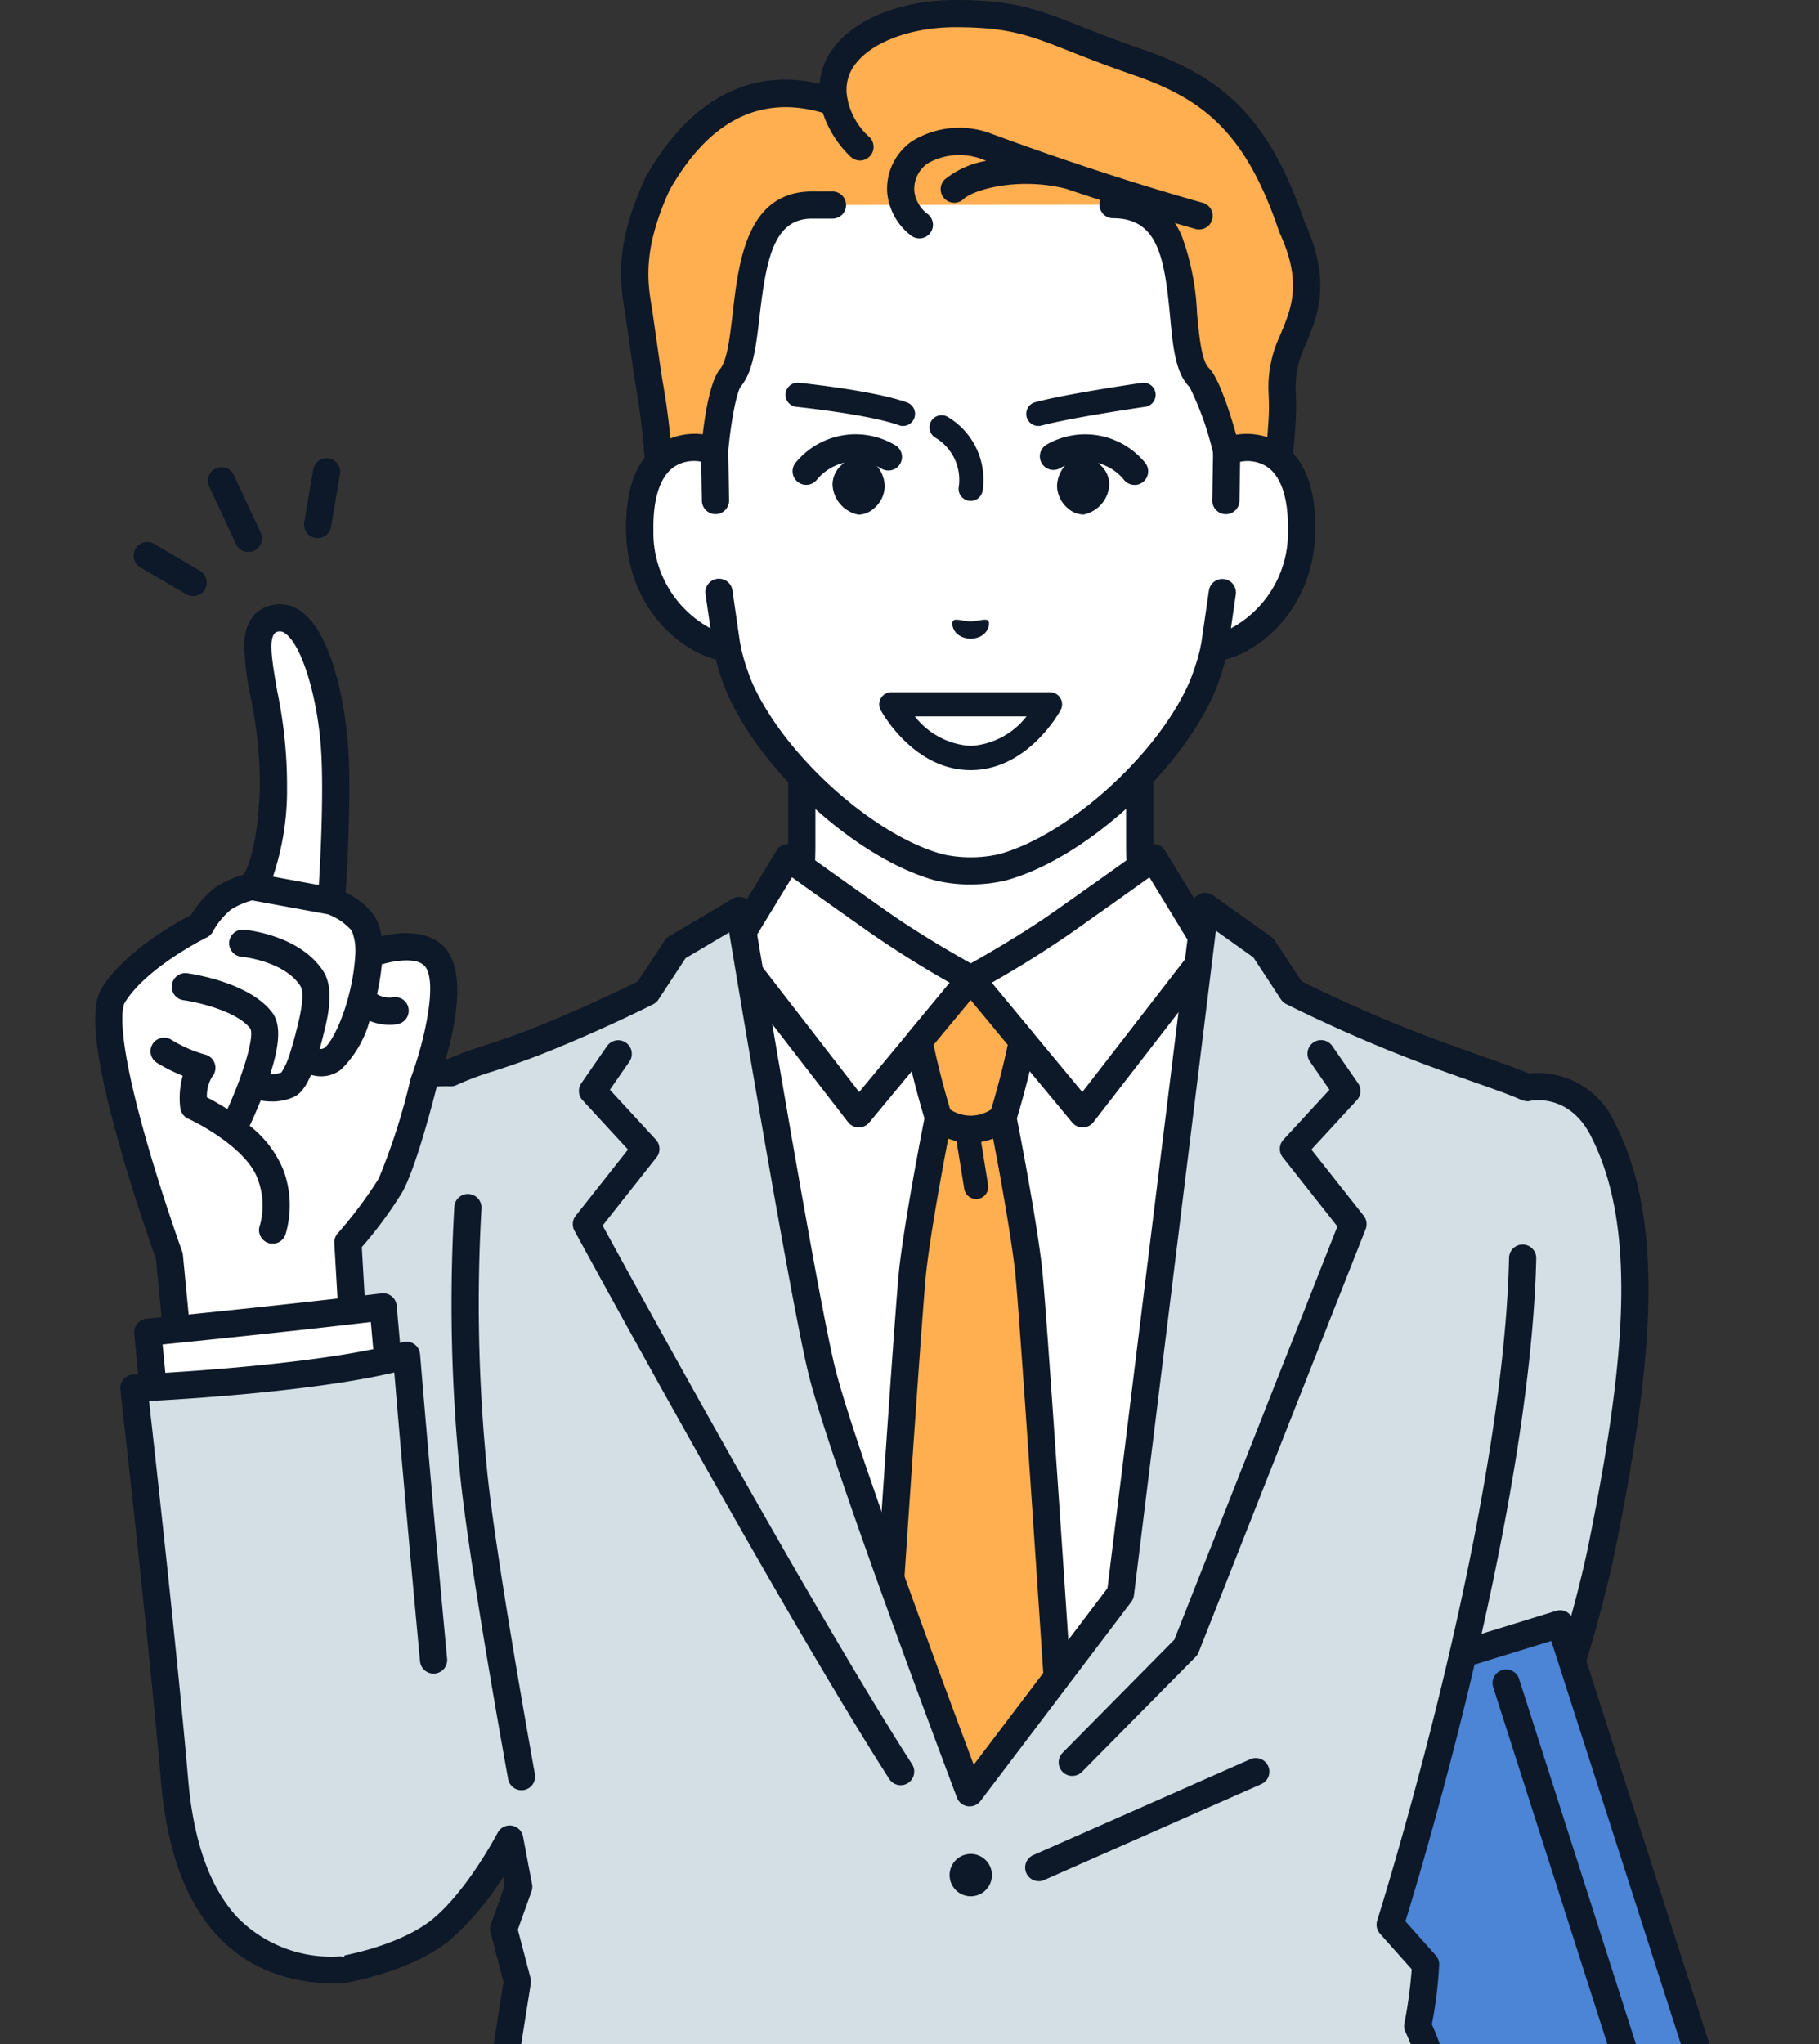 <svg xmlns="http://www.w3.org/2000/svg" xmlns:xlink="http://www.w3.org/1999/xlink" width="154" height="173" viewBox="0 0 154 173"><rect x="0" y="0" width="154" height="173" fill="#333333" stroke="none"/><defs><clipPath id="a"><rect width="154" height="173" transform="translate(795 352)" fill="#fff" stroke="#707070" stroke-width="1"/></clipPath><clipPath id="b"><rect width="145.938" height="245.621" fill="none"/></clipPath></defs><g transform="translate(-795 -352)" clip-path="url(#a)"><g transform="translate(803.063 352)"><g clip-path="url(#b)"><path d="M127.024,97.088l-2.37-.683-7.827,25.477-6.153,41.947,11.108,2.746a107.813,107.813,0,0,0,11.463-30.067c3.369-16.521,4.249-28.012.171-35.9-2.311-4.471-6.392-3.516-6.392-3.516" transform="translate(-5.794 -5.047)" fill="#d3dee5"/><path d="M121.719,167.662a1.152,1.152,0,0,1-.277-.034l-11.108-2.747a1.151,1.151,0,0,1,.553-2.235l10.264,2.539a108.01,108.01,0,0,0,10.9-28.972c3.131-15.358,4.376-27.212.276-35.144-1.851-3.581-4.984-2.95-5.116-2.922a1.182,1.182,0,0,1-.572-.017l-1.283-.37-7.494,24.4a1.151,1.151,0,0,1-2.2-.676L123.49,96a1.151,1.151,0,0,1,1.419-.768l2.107.607a7.137,7.137,0,0,1,7.359,4.169c4.41,8.533,3.163,20.827-.065,36.663a110.07,110.07,0,0,1-11.6,30.428,1.152,1.152,0,0,1-.988.561" transform="translate(-5.731 -4.984)" fill="#0d1828"/><path d="M129.884,145.017,150.65,209.59l-5.154,2.273-25.463,1.213-8.046-40.33,5.114-23.8Z" transform="translate(-5.863 -7.592)" fill="#4c84d6"/><path d="M119.967,214.164a1.151,1.151,0,0,1-1.128-.926l-8.046-40.329a1.141,1.141,0,0,1,0-.467l5.113-23.8a1.149,1.149,0,0,1,.787-.858l12.785-3.934a1.152,1.152,0,0,1,1.435.749l20.765,64.573a1.15,1.15,0,0,1-.631,1.405l-5.153,2.273a1.151,1.151,0,0,1-.41.1l-25.462,1.213h-.057M113.1,172.692l7.8,39.124,24.26-1.155,4.01-1.768-20.1-62.5-11.053,3.4Z" transform="translate(-5.799 -7.529)" fill="#0d1828"/><path d="M144.728,209.93a1.153,1.153,0,0,1-1.1-.8l-18.739-58.545a1.151,1.151,0,0,1,2.193-.7l18.739,58.545a1.151,1.151,0,0,1-.745,1.447,1.163,1.163,0,0,1-.352.055" transform="translate(-6.536 -7.805)" fill="#0d1828"/><path d="M144.57,214.936s.018,8.119-2.529,8.969a4.792,4.792,0,0,1-4.254-.549,2.5,2.5,0,0,1-1.573,2.42c-1.79.948-9.756-.488-9.756-.488L121.8,203.8s1.838-2.094,3.846-1.185,2.927,4.008,2.927,4.008,3.1-2.3,5.2.994a70.506,70.506,0,0,1,3.155,7.711Z" transform="translate(-6.376 -10.596)" fill="#fff"/><path d="M145.3,214.036a1.153,1.153,0,0,0-.851-.314l-6.79.351a56.189,56.189,0,0,0-2.979-7.136,4.614,4.614,0,0,0-3.066-2.24,4.707,4.707,0,0,0-2.5.258,6.863,6.863,0,0,0-3.062-3.448c-2.2-1-4.294.457-5.186,1.473a1.154,1.154,0,0,0-.26,1l4.661,21.485a1.149,1.149,0,0,0,.92.889,48.91,48.91,0,0,0,7.568.824,6.933,6.933,0,0,0,2.931-.45,4.146,4.146,0,0,0,1.828-1.78,5.984,5.984,0,0,0,3.825-.018c3.1-1.031,3.322-7.963,3.317-10.063a1.152,1.152,0,0,0-.36-.833M135.612,224.7c-.8.424-4.761.105-8.258-.474L123,204.132a2.117,2.117,0,0,1,2.109-.53c1.24.562,2.077,2.555,2.3,3.281.723,2.728,3.1,11.579,3.9,12.895.733,1.206,3.637,3.131,5.179,4.1a1.855,1.855,0,0,1-.869.819m6-1.946a3.643,3.643,0,0,1-3.187-.369c-.026-.02-.053-.036-.08-.053-.009-.006-.016-.013-.026-.019-2.127-1.294-4.662-3.085-5.051-3.725-.42-.712-2.021-6.22-3.418-11.441a2.482,2.482,0,0,1,1.344-.181,2.4,2.4,0,0,1,1.541,1.214,65.758,65.758,0,0,1,3.04,7.476c.006.016.014.03.021.046s.022.05.034.076a1.055,1.055,0,0,0,.06.106c.016.026.032.05.05.075a1.115,1.115,0,0,0,.076.087.992.992,0,0,0,.068.073,1.179,1.179,0,0,0,.145.112l.021.017,3.212,2.008a1.139,1.139,0,0,0,.609.175,1.151,1.151,0,0,0,.611-2.127l-.116-.072,2.762-.143c-.146,3.364-.9,6.39-1.717,6.664" transform="translate(-6.313 -10.532)" fill="#0d1828"/><path d="M37.107,180.563,34.161,204l-3.193,49.924h78.048l9.174-35.174-5.9-38.186Z" transform="translate(-1.621 -9.453)" fill="#d3dee5"/><path d="M108.953,255.011a1.153,1.153,0,0,1-1.114-1.441l9.114-34.943-5.708-36.975H38.058l-2.815,22.394-3.19,49.889a1.151,1.151,0,0,1-2.3-.147l3.193-49.924c0-.024,0-.047.008-.071L35.9,180.356a1.15,1.15,0,0,1,1.142-1.007h75.188a1.151,1.151,0,0,1,1.138.975l5.894,38.186a1.155,1.155,0,0,1-.024.466l-9.173,35.174a1.152,1.152,0,0,1-1.113.86" transform="translate(-1.558 -9.39)" fill="#0d1828"/><path d="M95.027,86.082c-2.728-2.88-4.209-5.3-4.209-11.283V62.992l-14.3,7.674-14.3-7.674V74.8c0,5.978-1.481,8.4-4.209,11.283-2.181,2.3-12.27,7.86-12.27,7.86l20.182,19.142h21.2L107.3,93.942s-10.09-5.558-12.27-7.86" transform="translate(-2.394 -3.298)" fill="#fff"/><path d="M87.051,114.17a1.151,1.151,0,0,1-.792-1.986L105.306,94.12c-2.927-1.654-9.362-5.393-11.178-7.31-3-3.168-4.524-5.9-4.524-12.074V64.852L77,71.616a1.154,1.154,0,0,1-1.089,0L63.3,64.852v9.884c0,6.169-1.523,8.906-4.524,12.074-1.817,1.917-8.251,5.657-11.178,7.31l19.047,18.064a1.151,1.151,0,0,1-1.584,1.671L44.881,94.713a1.151,1.151,0,0,1,.236-1.843c2.763-1.522,10.3-5.862,11.991-7.644C59.8,82.385,61,80.2,61,74.736V62.928a1.151,1.151,0,0,1,1.7-1.015L76.453,69.3,90.21,61.913a1.151,1.151,0,0,1,1.7,1.015V74.736c0,5.459,1.2,7.648,3.894,10.49,1.688,1.782,9.227,6.122,11.99,7.644a1.151,1.151,0,0,1,.236,1.843L87.844,113.855a1.151,1.151,0,0,1-.792.316" transform="translate(-2.331 -3.234)" fill="#0d1828"/><path d="M97.875,83.916l-1.759-1.168-3.76-6.163s-1.227.92-7.679,5.47a88.759,88.759,0,0,1-7.78,4.789,88.757,88.757,0,0,1-7.78-4.789c-6.452-4.55-7.679-5.47-7.679-5.47l-3.76,6.163-1.759,1.168-2.913,2.869,4.672,26.4L68.322,161.3h17.15l10.644-48.115,4.672-26.4Z" transform="translate(-2.775 -4.009)" fill="#fff"/><path d="M85.409,162.388H68.258a1.151,1.151,0,0,1-1.124-.9L56.49,113.371c0-.016-.007-.032-.009-.048l-4.672-26.4a1.153,1.153,0,0,1,.326-1.021l2.913-2.869a1.1,1.1,0,0,1,.171-.139l1.547-1.026,3.627-5.946a1.152,1.152,0,0,1,1.674-.321c.011.009,1.316.983,7.651,5.451,2.73,1.925,5.874,3.722,7.117,4.415,1.243-.693,4.387-2.489,7.117-4.415,6.335-4.468,7.639-5.441,7.651-5.451a1.152,1.152,0,0,1,1.674.321L96.9,81.867l1.547,1.026a1.141,1.141,0,0,1,.171.139l2.913,2.869a1.153,1.153,0,0,1,.326,1.021l-4.672,26.4-.009.048L86.533,161.485a1.151,1.151,0,0,1-1.124.9m-16.227-2.3h15.3L94.923,112.9l4.562-25.781-2.4-2.367-1.667-1.107a1.148,1.148,0,0,1-.346-.359l-3.11-5.1c-1.029.741-3.009,2.154-6.683,4.746a89.069,89.069,0,0,1-7.9,4.861,1.151,1.151,0,0,1-1.093,0,88.972,88.972,0,0,1-7.9-4.861c-3.674-2.591-5.654-4-6.683-4.746l-3.11,5.1a1.159,1.159,0,0,1-.346.359L56.584,84.75l-2.4,2.367,4.561,25.78Z" transform="translate(-2.711 -3.946)" fill="#0d1828"/><path d="M67.543,99.764h-.02a1.15,1.15,0,0,1-.89-.446L55.613,85.079a1.151,1.151,0,1,1,1.82-1.409l10.141,13.1,8.561-10.317a1.152,1.152,0,0,1,1.772,0l8.561,10.317,10.141-13.1a1.151,1.151,0,0,1,1.82,1.409L87.41,99.318a1.152,1.152,0,0,1-1.8.03L77.021,88.994,68.429,99.348a1.153,1.153,0,0,1-.886.416" transform="translate(-2.899 -4.357)" fill="#0d1828"/><path d="M72.78,111.91c.556-4.734,2.162-12.752,2.162-12.752S73.888,95.773,73.3,92.68l4.322-5.215.05-.055.051.055,4.322,5.215c-.592,3.093-1.646,6.479-1.646,6.479S82,107.176,82.558,111.91,87.6,186.433,87.6,186.433l-9.928,9.6-9.928-9.6s4.482-69.788,5.039-74.523" transform="translate(-3.546 -4.576)" fill="#ffaf50"/><path d="M77.6,197.123a1.146,1.146,0,0,1-.8-.324l-9.928-9.6a1.151,1.151,0,0,1-.349-.9c.183-2.851,4.49-69.865,5.044-74.584.5-4.236,1.825-11.068,2.119-12.557-.267-.887-1.085-3.684-1.59-6.323a1.149,1.149,0,0,1,.244-.95l4.321-5.216c.015-.017.029-.034.045-.05l.05-.055A1.151,1.151,0,0,1,77.6,86.2h0a1.15,1.15,0,0,1,.84.363l.051.055c.016.017.031.034.046.052l4.322,5.216a1.149,1.149,0,0,1,.244.95c-.505,2.638-1.324,5.436-1.591,6.323.295,1.5,1.622,8.323,2.12,12.557.553,4.711,4.86,71.733,5.043,74.584a1.15,1.15,0,0,1-.348.9L78.4,196.8a1.145,1.145,0,0,1-.8.324M68.86,185.912,77.6,194.37l8.745-8.458c-.417-6.479-4.478-69.5-5-73.931-.538-4.584-2.081-12.33-2.146-12.658a1.152,1.152,0,0,1-.023-.228,1.135,1.135,0,0,1,.052-.342c.009-.031.923-2.983,1.509-5.824L77.6,89.143l-3.137,3.786c.585,2.841,1.5,5.793,1.509,5.824a1.165,1.165,0,0,1,.052.342,1.154,1.154,0,0,1-.024.228c-.064.328-1.608,8.074-2.146,12.658-.521,4.433-4.582,67.452-5,73.931m3.856-74.065h0Z" transform="translate(-3.483 -4.513)" fill="#0d1828"/><path d="M78.6,106.688a1.022,1.022,0,0,1-1.008-.86l-.789-4.878a1.023,1.023,0,0,1,2.02-.327l.788,4.879a1.023,1.023,0,0,1-.846,1.173.981.981,0,0,1-.165.013" transform="translate(-4.02 -5.223)" fill="#0d1828"/><path d="M78,101.876a5.627,5.627,0,0,1-3.483-1.262,1.151,1.151,0,0,1,1.5-1.744,3.134,3.134,0,0,0,3.958,0,1.151,1.151,0,0,1,1.5,1.744A5.624,5.624,0,0,1,78,101.876" transform="translate(-3.881 -5.162)" fill="#0d1828"/><path d="M113.444,170.472l-3-3.362s10.666-33.514,11.216-56.363l.387-14.455c-1.94-.892-5.745-2.01-10.718-3.991s-9.169-4.111-9.169-4.111l-2.44-3.719L94.8,80.963,87.623,139.1,74.854,155.951S64,127.2,62.3,120.106s-6.942-38.812-6.942-38.812l-5.37,3.176-2.44,3.719s-4.2,2.13-9.169,4.111c-3.326,1.325-5.894,1.923-7.451,2.715,0,0-7.966-.366-10.363,4.266-2.5,4.827-4.822,67.973-4.822,67.973l5.821,3.691s5.454-.849,8.607-3.465,5.744-7.618,5.744-7.618c.466,2.487.767,4.037.767,4.037L35.4,167.473l1.166,4.436L27.5,229.2S60.92,240,65.96,231.977c4.32-3.979,11.456-38.548,11.456-38.548h.957s2.322,32.663,9.475,39.021c6.668,6.223,36.695-6.812,36.695-6.812s-7.16-40.125-11.763-49.945a34.929,34.929,0,0,0,.665-5.222" transform="translate(-0.824 -4.239)" fill="#d3dee5"/><path d="M56.806,236.041a67.909,67.909,0,0,1-12.243-1.38,164.472,164.472,0,0,1-17.479-4.435,1.151,1.151,0,0,1-.783-1.276L35.326,171.9l-1.1-4.2a1.15,1.15,0,0,1,.03-.68l1.175-3.275c-.033-.175-.081-.422-.14-.732a24.281,24.281,0,0,1-4.445,5.291c-3.359,2.785-8.93,3.679-9.166,3.715a1.144,1.144,0,0,1-.793-.165l-5.82-3.691a1.154,1.154,0,0,1-.534-1.015c.239-6.489,2.407-63.544,4.95-68.458,2.45-4.733,9.547-4.913,11.134-4.9a30.017,30.017,0,0,1,3.148-1.158c1.211-.4,2.584-.853,4.129-1.469,4.154-1.655,7.8-3.435,8.8-3.933l2.27-3.459a1.155,1.155,0,0,1,.376-.359l5.37-3.177a1.151,1.151,0,0,1,1.722.8c.052.317,5.258,31.757,6.925,38.731,1.405,5.875,9.313,27.168,11.779,33.753l11.321-14.941,7.135-57.83a1.15,1.15,0,0,1,1.81-.8l4.925,3.508a1.132,1.132,0,0,1,.295.306l2.271,3.459c1,.5,4.649,2.278,8.8,3.933,2.528,1.007,4.782,1.8,6.592,2.436,1.781.626,3.187,1.121,4.181,1.578a1.151,1.151,0,0,1-.961,2.091c-.9-.412-2.259-.891-3.984-1.5-1.83-.644-4.108-1.445-6.68-2.47-4.964-1.978-9.222-4.133-9.264-4.154a1.152,1.152,0,0,1-.442-.4l-2.322-3.538-3.176-2.262L88.7,139.177a1.148,1.148,0,0,1-.225.553L75.708,156.582a1.15,1.15,0,0,1-1.994-.288c-.444-1.177-10.9-28.9-12.6-35.984-1.484-6.2-5.571-30.556-6.683-37.233L50.74,85.261l-2.294,3.495a1.149,1.149,0,0,1-.441.4c-.043.022-4.3,2.177-9.265,4.154-1.609.641-3.016,1.106-4.258,1.516a24.445,24.445,0,0,0-3.1,1.155,1.131,1.131,0,0,1-.575.124c-.131-.006-7.267-.257-9.287,3.646-1.73,3.344-3.729,41.536-4.669,66.825l4.882,3.1c1.283-.251,5.247-1.156,7.637-3.137,2.932-2.432,5.431-7.214,5.457-7.262a1.151,1.151,0,0,1,2.153.317c.465,2.481.765,4.028.765,4.03a1.143,1.143,0,0,1-.046.607l-1.162,3.236,1.075,4.091a1.138,1.138,0,0,1,.024.473l-8.907,56.3A161.958,161.958,0,0,0,45.01,232.4c14.949,2.823,18.891.52,19.911-1.1a1.186,1.186,0,0,1,.2-.234c2.969-2.735,8.269-24.184,11.108-37.934a1.15,1.15,0,0,1,1.127-.918h.958a1.151,1.151,0,0,1,1.148,1.069c.638,8.956,3.513,33.284,9.091,38.243l.021.018c1.376,1.284,5.766,2.818,19.716-1.329,6.585-1.957,12.717-4.435,14.9-5.343-1.094-6-7.4-39.994-11.508-48.754a1.15,1.15,0,0,1-.088-.705,38.32,38.32,0,0,0,.622-4.591l-2.684-3.01a1.151,1.151,0,0,1-.238-1.115c.106-.334,10.623-33.622,11.163-56.042a1.151,1.151,0,1,1,2.3.056c-.506,21.028-9.614,51.325-11.074,56.055l2.564,2.876a1.148,1.148,0,0,1,.292.791,34.917,34.917,0,0,1-.618,5.05c4.613,10.366,11.408,48.263,11.7,49.889a1.15,1.15,0,0,1-.675,1.258,161.476,161.476,0,0,1-15.977,5.787c-11.636,3.462-18.816,3.73-21.95.821-5.836-5.207-8.528-26.056-9.456-35.339-.749,3.4-1.89,8.4-3.194,13.531-4.518,17.769-6.747,20.438-7.575,21.228-1.515,2.258-4.811,3.383-9.978,3.383" transform="translate(-0.761 -4.175)" fill="#0d1828"/><path d="M87.224,155.151a1.151,1.151,0,0,1-.819-1.96l9.459-9.571,13.806-34.969-4.625-5.851a1.151,1.151,0,0,1,.057-1.494L109,97.083l-1.65-2.384a1.151,1.151,0,1,1,1.892-1.311l2.175,3.142a1.151,1.151,0,0,1-.1,1.435l-3.851,4.178,4.427,5.6a1.152,1.152,0,0,1,.168,1.136l-14.137,35.8a1.147,1.147,0,0,1-.252.387l-9.624,9.738a1.147,1.147,0,0,1-.819.342" transform="translate(-4.506 -4.863)" fill="#0d1828"/><path d="M100.647,195.85a2.323,2.323,0,0,1-1.911-.581c-.946-1.072-1.112-4.906-1.083-7.934a1.15,1.15,0,0,1,1.15-1.14h.01a1.151,1.151,0,0,1,1.141,1.162,30.045,30.045,0,0,0,.447,6.194c1.716.1,8.419-1.036,14.092-2.243a1.151,1.151,0,1,1,.48,2.252c-.036.008-3.634.771-7.29,1.407-2.162.376-3.925.635-5.242.769-.728.075-1.315.114-1.794.114M100.5,193.8h0Z" transform="translate(-5.112 -9.748)" fill="#0d1828"/><path d="M70.425,155.937a1.147,1.147,0,0,1-.969-.53c-9.352-14.584-26.479-46.084-26.652-46.4a1.15,1.15,0,0,1,.109-1.263l4.427-5.6-3.851-4.178a1.149,1.149,0,0,1-.1-1.435l2.174-3.142A1.151,1.151,0,0,1,47.456,94.7l-1.65,2.384,3.893,4.223a1.152,1.152,0,0,1,.057,1.494l-4.566,5.774c2.532,4.641,17.652,32.255,26.2,45.59a1.151,1.151,0,0,1-.968,1.772" transform="translate(-2.234 -4.863)" fill="#0d1828"/><path d="M53.745,195.919c-1.335,0-3.4-.126-6.651-.455-3.893-.394-7.732-.913-7.77-.918a1.151,1.151,0,0,1,.309-2.281c6.307.855,13.42,1.545,15.135,1.314a29.445,29.445,0,0,0,.456-6.223,1.151,1.151,0,0,1,2.3-.021c.027,3.028-.138,6.862-1.084,7.934-.292.331-.573.65-2.7.65" transform="translate(-2.007 -9.748)" fill="#0d1828"/><path d="M84.22,167.412a1.151,1.151,0,0,1-.465-2.2l18.383-8.119a1.151,1.151,0,0,1,.93,2.106l-18.383,8.119a1.137,1.137,0,0,1-.464.1" transform="translate(-4.349 -8.219)" fill="#0d1828"/><path d="M76.328,167.348a1.791,1.791,0,1,0,1.79-1.79,1.79,1.79,0,0,0-1.79,1.79" transform="translate(-3.996 -8.668)" fill="#0d1828"/><path d="M76.328,185.025a1.791,1.791,0,1,0,1.79-1.79,1.79,1.79,0,0,0-1.79,1.79" transform="translate(-3.996 -9.593)" fill="#0d1828"/><path d="M37.752,157.077a1.152,1.152,0,0,1-1.131-.946c-.138-.763-3.4-18.76-4.091-26.043a143.725,143.725,0,0,1-.464-22.384,1.151,1.151,0,0,1,2.3.142,141.448,141.448,0,0,0,.459,22.024c.684,7.186,4.031,25.664,4.064,25.85a1.151,1.151,0,0,1-.927,1.338,1.1,1.1,0,0,1-.207.019" transform="translate(-1.666 -5.582)" fill="#0d1828"/><path d="M72.488,257.825a1.151,1.151,0,0,1-1.1-1.5l7.059-22.422a1.151,1.151,0,1,1,2.2.691l-7.059,22.423a1.152,1.152,0,0,1-1.1.806" transform="translate(-3.735 -12.204)" fill="#0d1828"/><path d="M13.491,48.9a1.151,1.151,0,0,1-1.044-.665l-2.266-4.867a1.151,1.151,0,1,1,2.087-.971l2.266,4.866A1.152,1.152,0,0,1,13.491,48.9" transform="translate(-0.527 -2.185)" fill="#0d1828"/><path d="M8.466,52.979a1.15,1.15,0,0,1-.583-.158l-3.9-2.288a1.151,1.151,0,0,1,1.165-1.985l3.9,2.288a1.151,1.151,0,0,1-.583,2.144" transform="translate(-0.179 -2.533)" fill="#0d1828"/><path d="M19.808,47.681a1.24,1.24,0,0,1-.194-.016,1.153,1.153,0,0,1-.942-1.329l.758-4.454a1.151,1.151,0,1,1,2.27.387l-.758,4.454a1.152,1.152,0,0,1-1.133.958" transform="translate(-0.977 -2.143)" fill="#0d1828"/><path d="M98.337,38.475V27.322a19.112,19.112,0,0,0-2.351-9.2C93.029,12.735,87.05,5.188,76.752,5.144h-.18c-10.3.044-16.276,7.591-19.232,12.975a19.113,19.113,0,0,0-2.352,9.2V38.475c-2.4-.909-6.453-.318-6.339,6.711.1,6.225,4.617,9.561,7.383,9.906A20.521,20.521,0,0,0,57.1,58.477c2.865,6.5,10.64,13.5,16.9,15.2a12.169,12.169,0,0,0,5.324,0c6.26-1.7,14.036-8.7,16.9-15.2a20.7,20.7,0,0,0,1.068-3.385c2.765-.345,7.282-3.681,7.382-9.906.114-7.03-3.939-7.62-6.339-6.711" transform="translate(-2.547 -0.269)" fill="#fff"/><path d="M76.6,75.056a12.714,12.714,0,0,1-2.956-.333c-6.576-1.783-14.66-9.039-17.66-15.845a20.469,20.469,0,0,1-.957-2.865c-3.26-.864-7.488-4.579-7.591-10.872-.057-3.533.857-5.986,2.716-7.292a5.316,5.316,0,0,1,3.623-.887v-9.7A20.327,20.327,0,0,1,56.267,17.5C59.039,12.453,65.355,3.977,76.5,3.93l.095,0,.1,0C87.843,3.977,94.159,12.453,96.93,17.5a20.317,20.317,0,0,1,2.494,9.758v9.7a5.3,5.3,0,0,1,3.622.887c1.859,1.306,2.774,3.759,2.716,7.292-.1,6.293-4.331,10.008-7.591,10.872a20.459,20.459,0,0,1-.951,2.852c-3,6.818-11.089,14.073-17.658,15.854a12.6,12.6,0,0,1-2.963.335M53.133,39.233a2.837,2.837,0,0,0-1.658.5c-1.181.829-1.782,2.688-1.738,5.372.092,5.656,4.2,8.511,6.374,8.782a1.153,1.153,0,0,1,.979.881,19.356,19.356,0,0,0,1.005,3.195C60.8,64.1,68.348,70.9,74.238,72.5a11.045,11.045,0,0,0,4.732,0C84.85,70.9,92.4,64.1,95.108,57.95a19.467,19.467,0,0,0,1-3.182,1.151,1.151,0,0,1,.978-.881c2.178-.271,6.283-3.126,6.375-8.782.043-2.685-.558-4.543-1.738-5.372a3.377,3.377,0,0,0-3.043-.244,1.151,1.151,0,0,1-1.559-1.076V27.259a18.013,18.013,0,0,0-2.209-8.649C91.824,12.986,86.155,6.273,76.684,6.232c-.028,0-.057,0-.085,0s-.057,0-.085,0c-9.471.041-15.14,6.754-18.229,12.378a18.013,18.013,0,0,0-2.209,8.649V38.412a1.15,1.15,0,0,1-1.559,1.076,4.073,4.073,0,0,0-1.384-.255" transform="translate(-2.483 -0.206)" fill="#0d1828"/><path d="M90.715,5.3c-7.662-2.629-8.752-4.082-15.369-4.082-5.7,0-11.219,2.766-10.254,7.466-.623-.026-8.772-4.037-14.971,6.944-2.4,5.23-2.05,8.217-1.606,10.656,0,0,.793,5.627.9,6.208a60.585,60.585,0,0,1,.92,9.808l2.6-.013,2.022-4.014s.433-5.164,1.345-6.254c2.339-2.8-.024-14.608,6.9-14.608H64.9l23.8-.018c7.879,0,4.7,12.067,7.292,14.626.925.913,2.323,6.254,2.323,6.254l2.109,3.161,2.027-.057s.559-4.414.592-6.664-.406-2.406.839-5.786c1.1-2.58,2.063-5.085-.048-9.657C100.824,10.335,96.847,7.4,90.715,5.3" transform="translate(-2.523 -0.064)" fill="#ffaf50"/><path d="M104.839,18.778C101.675,9.42,97.376,6.324,91.026,4.145,88.9,3.414,87.3,2.785,85.9,2.23,82.263.792,80.258,0,75.283,0c-4.337,0-8.227,1.466-10.152,3.827a5.859,5.859,0,0,0-1.345,3.262C56.308,5.373,51.668,10.366,49.054,15c-.015.028-.03.057-.044.086-2.474,5.4-2.2,8.554-1.7,11.319.095.677.8,5.656.908,6.238a59.972,59.972,0,0,1,.9,9.6,1.152,1.152,0,0,0,1.151,1.149h.006l2.6-.013a1.149,1.149,0,0,0,1.023-.633l2.023-4.014a1.151,1.151,0,0,0,.118-.422c.211-2.521.717-5.145,1.08-5.612,1.041-1.243,1.294-3.432,1.589-5.967.56-4.818,1.205-8.228,4.432-8.228h1.688a1.151,1.151,0,1,0,0-2.3H63.15c-5.526,0-6.216,5.932-6.719,10.264-.23,1.987-.469,4.041-1.068,4.756-.99,1.185-1.432,4.9-1.589,6.673l-1.606,3.187-.764,0a60.441,60.441,0,0,0-.918-8.866c-.077-.406-.577-3.9-.894-6.154l-.008-.045c-.438-2.4-.682-5.147,1.5-9.927,3.34-5.892,7.7-8.089,12.972-6.543a9.063,9.063,0,0,0,2.329,3.69,1.151,1.151,0,0,0,1.64-1.616,5.907,5.907,0,0,1-1.851-3.1v0a1.118,1.118,0,0,0-.018-.124,3.526,3.526,0,0,1,.759-3.1C68.391,3.471,71.677,2.3,75.283,2.3c4.536,0,6.286.692,9.771,2.069,1.356.536,3.044,1.2,5.223,1.951,5.821,2,9.521,4.7,12.4,13.249a1.2,1.2,0,0,0,.045.115c1.947,4.218,1.018,6.407.034,8.725-.008.017-.014.034-.021.052a10.249,10.249,0,0,0-.935,4.92c.016.369.033.749.026,1.246-.023,1.529-.3,4.144-.466,5.559l-.4.011-1.649-2.472c-.475-1.792-1.577-5.606-2.579-6.595-.619-.61-.817-2.737-.992-4.612a21.55,21.55,0,0,0-1.315-6.612,7.748,7.748,0,0,0-.559-1.029q.864.252,1.738.5a1.151,1.151,0,1,0,.62-2.217c-3.81-1.065-7.511-2.242-10.62-3.285a1.147,1.147,0,0,0-.229-.087c-.042-.011-.084-.021-.126-.031-3.04-1.025-5.478-1.909-6.836-2.411a7.621,7.621,0,0,0-6.8.6A4.919,4.919,0,0,0,69.5,16.166a5.15,5.15,0,0,0,2.028,3.77,1.151,1.151,0,0,0,1.426-1.807A2.854,2.854,0,0,1,71.8,16.166a2.673,2.673,0,0,1,1.129-2.337,5.424,5.424,0,0,1,4.691-.326l.284.105a7.569,7.569,0,0,0-3.548,1.6,1.151,1.151,0,0,0,1.6,1.653c.862-.836,4.668-1.884,8.649-.9.932.314,1.921.641,2.951.973a1.141,1.141,0,0,0,1.079,1.538c3.764,0,4.351,3.269,4.817,8.258.242,2.6.451,4.838,1.661,6.032A25.556,25.556,0,0,1,97.136,38.5a1.168,1.168,0,0,0,.156.347L99.4,42.006a1.152,1.152,0,0,0,.989.512l2.028-.057a1.152,1.152,0,0,0,1.11-1.005c.023-.183.567-4.505.6-6.792.009-.567-.011-1-.028-1.384a8.05,8.05,0,0,1,.787-4c1.077-2.537,2.285-5.417-.047-10.507" transform="translate(-2.459)" fill="#0d1828"/><path d="M101.024,40.3l-.069,4.157-.3,7.787-.677,4.673c2.765-.345,7.282-3.681,7.382-9.906.114-7.03-3.939-7.62-6.339-6.711" transform="translate(-5.234 -2.093)" fill="#fff"/><path d="M99.917,58a1.151,1.151,0,0,1-1.139-1.316l.678-4.673a1.15,1.15,0,1,1,2.277.33l-.415,2.866a9.192,9.192,0,0,0,4.831-8.281c.044-2.686-.557-4.543-1.738-5.372a3.056,3.056,0,0,0-2.313-.442l-.055,3.3a1.152,1.152,0,0,1-1.15,1.131h-.02a1.151,1.151,0,0,1-1.131-1.17l.069-4.157a1.15,1.15,0,0,1,.743-1.057,5.568,5.568,0,0,1,5.182.513c1.859,1.307,2.773,3.76,2.715,7.293-.11,6.824-5.072,10.616-8.39,11.03a1.191,1.191,0,0,1-.142.009" transform="translate(-5.171 -2.029)" fill="#0d1828"/><path d="M55.058,44.455,54.989,40.3c-2.4-.909-6.453-.318-6.339,6.711.1,6.225,4.617,9.561,7.382,9.906l-.677-4.673Z" transform="translate(-2.547 -2.092)" fill="#fff"/><path d="M55.968,58a1.191,1.191,0,0,1-.142-.009c-3.319-.414-8.281-4.206-8.39-11.03-.058-3.533.856-5.986,2.715-7.293a5.568,5.568,0,0,1,5.182-.513,1.15,1.15,0,0,1,.743,1.057l.069,4.157a1.15,1.15,0,0,1-1.131,1.169h-.02a1.152,1.152,0,0,1-1.15-1.132l-.055-3.3a3.057,3.057,0,0,0-2.313.442c-1.181.829-1.782,2.687-1.738,5.372a9.192,9.192,0,0,0,4.831,8.281l-.416-2.866a1.151,1.151,0,1,1,2.278-.33l.678,4.673A1.151,1.151,0,0,1,55.968,58" transform="translate(-2.483 -2.029)" fill="#0d1828"/><path d="M78.019,44.332a.971.971,0,0,1-.194-.019,1.022,1.022,0,0,1-.811-1.2,4.152,4.152,0,0,0-1.993-4.138,1.023,1.023,0,1,1,1.07-1.745,6.18,6.18,0,0,1,2.932,6.27,1.023,1.023,0,0,1-1,.83" transform="translate(-3.902 -1.941)" fill="#0d1828"/><path d="M76.634,55.435c.2-.238.761.026,1.491.042.73-.017,1.284-.281,1.49-.044s-.032,1.475-1.489,1.513c-1.457-.037-1.7-1.265-1.492-1.511" transform="translate(-4.009 -2.897)" fill="#0d1828"/><path d="M66.555,41.57a2.363,2.363,0,0,1,1.592-.76,1.835,1.835,0,0,1,1.26.534,2.746,2.746,0,0,1,.881,1.937,2.519,2.519,0,0,1-.832,1.809,2.06,2.06,0,0,1-1.356.6h-.049a2.716,2.716,0,0,1-2.182-2.525,2.2,2.2,0,0,1,.686-1.6" transform="translate(-3.448 -2.137)" fill="#0d1828"/><path d="M89.657,41.554a2.364,2.364,0,0,0-1.593-.758,1.838,1.838,0,0,0-1.259.536,2.752,2.752,0,0,0-.879,1.938,2.524,2.524,0,0,0,.836,1.809,2.063,2.063,0,0,0,1.356.6h.049a2.716,2.716,0,0,0,2.179-2.528,2.192,2.192,0,0,0-.688-1.6" transform="translate(-4.498 -2.136)" fill="#0d1828"/><path d="M92.409,43.066a1.146,1.146,0,0,1-.9-.432,4.241,4.241,0,0,0-5.46-.953,1.151,1.151,0,0,1-1.1-2.02A6.554,6.554,0,0,1,93.306,41.2a1.151,1.151,0,0,1-.9,1.87" transform="translate(-4.416 -2.03)" fill="#0d1828"/><path d="M63.451,43.062a1.15,1.15,0,0,1-.9-1.866,6.552,6.552,0,0,1,8.362-1.535,1.151,1.151,0,1,1-1.1,2.019,4.244,4.244,0,0,0-5.465.959,1.155,1.155,0,0,1-.895.423" transform="translate(-3.262 -2.03)" fill="#0d1828"/><path d="M71.614,37.836a1.026,1.026,0,0,1-.349-.062c-2.537-.92-8.615-1.551-8.677-1.557a1.023,1.023,0,1,1,.209-2.036c.26.027,6.394.663,9.165,1.669a1.023,1.023,0,0,1-.349,1.985" transform="translate(-3.229 -1.789)" fill="#0d1828"/><path d="M84.2,37.836a1.023,1.023,0,0,1-.263-2.012c2.706-.724,8.782-1.6,9.04-1.638a1.023,1.023,0,0,1,.291,2.025c-.062.009-6.213.9-8.8,1.589a1.032,1.032,0,0,1-.265.035" transform="translate(-4.355 -1.789)" fill="#0d1828"/><path d="M77.783,68.408c-4.823,0-7.507-4.877-7.62-5.084a1.024,1.024,0,0,1,.9-1.509H84.5a1.023,1.023,0,0,1,.9,1.509c-.112.208-2.8,5.084-7.619,5.084m-4.726-4.547a6.51,6.51,0,0,0,4.726,2.5,6.492,6.492,0,0,0,4.733-2.5Z" transform="translate(-3.667 -3.236)" fill="#0d1828"/><path d="M23.237,83.634a5.787,5.787,0,0,0-.484-2.594,6.341,6.341,0,0,0-2.692-1.892s.552-7.537.3-12.456-2.016-12.347-5.191-11.449c-3.114.88.208,7.179-.015,14.256S13.3,77.909,13.3,77.909a8.449,8.449,0,0,0-2.449,1.051A7.443,7.443,0,0,0,9,81.179s-5.355,2.612-7.41,5.934S6.34,109.19,6.34,109.19L8.132,127.8l14.3-2.856-.981-16.923a37.511,37.511,0,0,0,3.625-4.857c1.22-2.267,2.807-8.724,2.807-8.724s3.16-8.49.8-10.7c-1.678-1.575-5.446-.1-5.446-.1" transform="translate(-0.063 -2.888)" fill="#fff"/><path d="M29.407,82.835c-1.423-1.336-3.683-1.127-5.179-.782a4.462,4.462,0,0,0-.571-1.7A6.32,6.32,0,0,0,21.2,78.359c.136-2.093.453-7.752.244-11.79-.183-3.522-1.232-10.016-4.008-12a3.011,3.011,0,0,0-2.647-.492c-.939.265-2.078,1.032-2.17,3.175a22.819,22.819,0,0,0,.533,4.529,36.546,36.546,0,0,1,.786,7.623c-.159,5.031-1.048,6.914-1.374,7.44a8.385,8.385,0,0,0-2.489,1.149,8.583,8.583,0,0,0-1.963,2.257c-1.241.645-5.637,3.087-7.56,6.2-.664,1.077-1.237,3.616,1.474,13.2,1.3,4.6,2.826,8.915,3.118,9.734l1.779,18.467a1.152,1.152,0,0,0,1.145,1.041,1.116,1.116,0,0,0,.112-.006,1.15,1.15,0,0,0,1.035-1.256L7.422,109.017a1.151,1.151,0,0,0-.063-.282c-.017-.046-1.7-4.708-3.118-9.714-2.616-9.252-1.9-11.091-1.73-11.366,1.852-2.995,6.886-5.48,6.936-5.5a1.167,1.167,0,0,0,.52-.51A6.311,6.311,0,0,1,11.491,79.8a6.51,6.51,0,0,1,1.795-.779l6.4,1.173a5,5,0,0,1,2.038,1.4,4.646,4.646,0,0,1,.3,1.923c-.207,3.886-1.8,7.365-2.6,7.966a.56.56,0,0,1-.417.1c.06-.213.12-.438.181-.676.5-1.954,1.131-4.385.073-5.963-2.026-3.021-6.485-3.429-6.673-3.445a1.151,1.151,0,0,0-.2,2.294c.035,0,3.551.336,4.956,2.433.483.72-.063,2.84-.389,4.106-.147.571-.288,1.052-.42,1.459l0,.009a6.579,6.579,0,0,1-.774,1.784,2.347,2.347,0,0,1-.945.13c.849-2.631.89-4.266.15-5.228-1.935-2.514-6.651-3.223-7.181-3.3a1.151,1.151,0,0,0-.313,2.281c1.186.164,4.515.918,5.658,2.4.253.48-.141,2.2-.9,4.278l0,0,0,.009c-.3.808-.649,1.671-1.041,2.534-.684-.44-1.3-.778-1.733-1a3.047,3.047,0,0,1,.458-1.771,1.151,1.151,0,0,0-.61-1.848,11.382,11.382,0,0,1-2.853-1.251,1.151,1.151,0,0,0-1.238,1.941,14.342,14.342,0,0,0,2.195,1.1A6.978,6.978,0,0,0,7.2,96.6a1.151,1.151,0,0,0,.666.895c1.355.614,5.056,2.728,5.887,5.1a6.269,6.269,0,0,1,.192,3.909,1.151,1.151,0,1,0,2.155.809,8.552,8.552,0,0,0-.174-5.48,9.117,9.117,0,0,0-2.847-3.736c.248-.537.584-1.29.927-2.14a5.911,5.911,0,0,0,.95.081,4.427,4.427,0,0,0,1.848-.379c.427-.2.915-.6,1.464-1.879a3.1,3.1,0,0,0,.859.128,2.754,2.754,0,0,0,1.683-.574,9.145,9.145,0,0,0,2.416-4.119,4.452,4.452,0,0,0,1.69.335,3.656,3.656,0,0,0,.687-.062,1.156,1.156,0,0,0,.917-1.35,1.144,1.144,0,0,0-1.342-.912,2.056,2.056,0,0,1-1.318-.266,21.064,21.064,0,0,0,.406-2.533c1.154-.325,2.865-.57,3.568.091,1.225,1.15.072,6.326-1.094,9.462a1.222,1.222,0,0,0-.039.127,53.883,53.883,0,0,1-2.7,8.453,36.571,36.571,0,0,1-3.479,4.646,1.151,1.151,0,0,0-.281.824l.982,16.922a1.151,1.151,0,1,0,2.3-.133l-.955-16.46a34.407,34.407,0,0,0,3.463-4.709c1.222-2.269,2.715-8.2,2.9-8.93.619-1.675,3.23-9.31.489-11.882M15.416,56.287a.717.717,0,0,1,.679.149c1.442,1.033,2.81,5.633,3.05,10.253.186,3.593-.071,8.68-.213,11.032l-3.887-.713a22.842,22.842,0,0,0,1.194-7.536,38.985,38.985,0,0,0-.82-8.1c-.52-2.925-.8-4.86,0-5.085" transform="translate(0 -2.825)" fill="#0d1828"/><path d="M4.694,118.858l1.182,12.319,19.758-3.029s-.641-7.23-1.013-11.44c-9.2,1.106-19.927,2.149-19.927,2.149" transform="translate(-0.246 -6.11)" fill="#fff"/><path d="M5.81,132.265a1.152,1.152,0,0,1-1.145-1.041L3.485,118.9a1.15,1.15,0,0,1,1.034-1.256c.107-.01,10.823-1.055,19.9-2.147a1.152,1.152,0,0,1,1.284,1.041l1.014,11.441-2.293.2-.909-10.258c-7.062.834-14.776,1.615-17.63,1.9L6.957,131a1.151,1.151,0,0,1-1.036,1.256,1.088,1.088,0,0,1-.111.006" transform="translate(-0.182 -6.047)" fill="#0d1828"/><path d="M3.449,123.808s2.4,21.018,3.449,33.232c.994,11.535,6.343,16.122,14.02,16l7.9-26.229s-1.241-13.128-2.29-25.785c-7.642,2.129-23.08,2.78-23.08,2.78" transform="translate(-0.181 -6.336)" fill="#d3dee5"/><path d="M20.573,174.132c-6.192,0-13.674-3.013-14.885-17.057-1.04-12.058-3.422-32.99-3.446-33.2a1.151,1.151,0,0,1,1.1-1.28c.153-.007,15.394-.67,22.818-2.739a1.151,1.151,0,0,1,1.457,1.014c1.037,12.505,2.277,25.64,2.29,25.772a1.151,1.151,0,0,1-2.292.216c-.011-.126-1.166-12.348-2.179-24.442-6.666,1.565-17.17,2.229-20.764,2.418.526,4.669,2.417,21.641,3.314,32.044.455,5.275,1.867,9.205,4.2,11.681a11.118,11.118,0,0,0,8.661,3.269h.018a1.151,1.151,0,0,1,.018,2.3l-.3,0" transform="translate(-0.117 -6.273)" fill="#0d1828"/></g></g></g></svg>